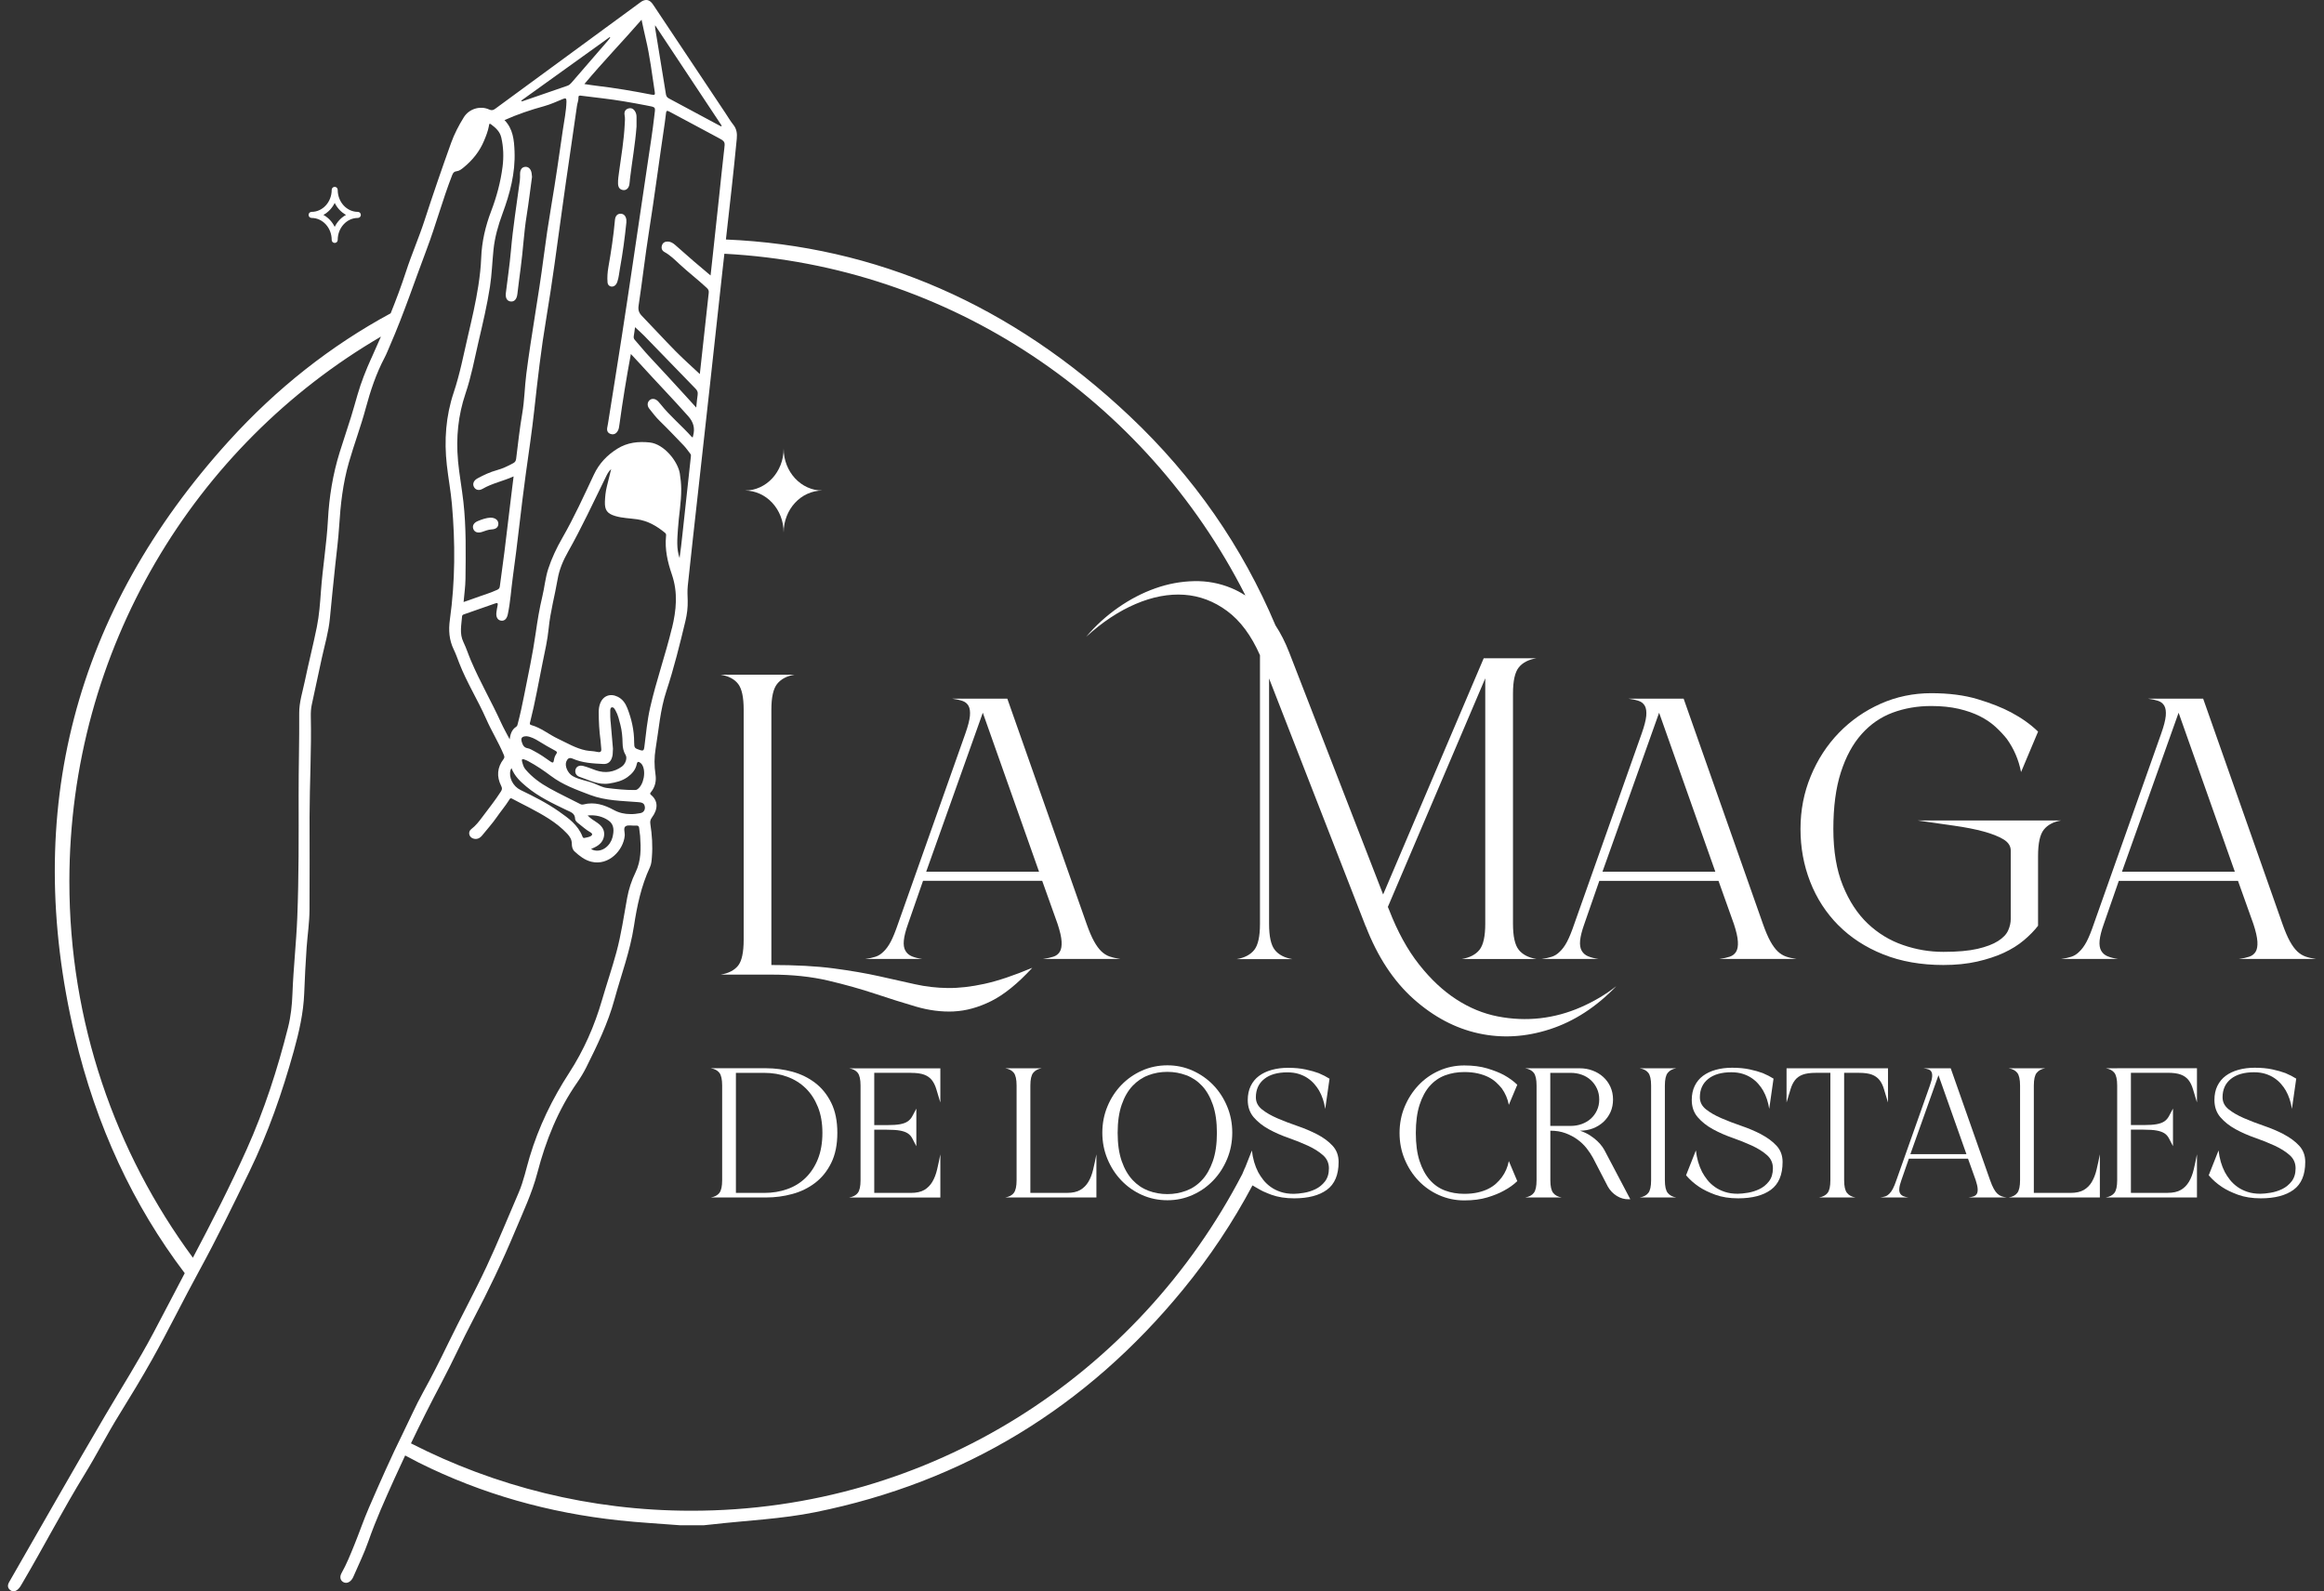 <?xml version="1.0" encoding="UTF-8"?> <svg xmlns="http://www.w3.org/2000/svg" width="146" height="100" viewBox="0 0 146 100" fill="none"><rect x="0" y="0" width="146" height="100" fill="#333333" stroke="none"/><path d="M59.914 63.559C60.685 63.525 61.473 63.307 62.278 62.906C63.082 62.503 63.941 61.807 64.852 60.818C63.691 61.304 62.691 61.64 61.854 61.824C61.016 62.008 60.245 62.097 59.542 62.089C58.837 62.08 58.148 62 57.477 61.85C56.806 61.7 56.055 61.531 55.225 61.346C54.396 61.162 53.443 60.998 52.365 60.855C51.287 60.712 49.985 60.642 48.46 60.642V44.589C48.46 43.818 48.58 43.281 48.821 42.979C49.06 42.677 49.422 42.484 49.904 42.4H45.277C45.775 42.484 46.139 42.677 46.372 42.979C46.605 43.281 46.719 43.818 46.719 44.589V59.057C46.719 59.845 46.603 60.386 46.372 60.679C46.139 60.973 45.775 61.162 45.277 61.246H48.462C49.772 61.246 50.961 61.372 52.031 61.623C53.1 61.875 54.087 62.152 54.991 62.454C55.895 62.756 56.749 63.023 57.553 63.259C58.358 63.494 59.145 63.595 59.916 63.561L59.914 63.559Z" fill="white"></path><path d="M69.714 60.111C69.524 60.045 69.35 59.935 69.191 59.784C69.033 59.632 68.881 59.424 68.731 59.154C68.582 58.886 68.424 58.518 68.259 58.047L63.283 43.907H59.825C60.073 43.941 60.286 43.987 60.459 44.045C60.633 44.103 60.761 44.209 60.846 44.359C60.928 44.509 60.957 44.719 60.933 44.989C60.908 45.256 60.813 45.627 60.647 46.096L56.418 58.047C56.253 58.533 56.099 58.912 55.958 59.18C55.816 59.447 55.662 59.657 55.497 59.809C55.347 59.959 55.182 60.065 54.999 60.123C54.817 60.183 54.601 60.229 54.353 60.261H57.936C57.688 60.227 57.472 60.173 57.29 60.098C57.108 60.023 56.971 59.905 56.88 59.744C56.789 59.586 56.755 59.371 56.781 59.103C56.806 58.835 56.892 58.49 57.042 58.071L57.987 55.353H65.474L66.444 58.071C66.592 58.525 66.677 58.888 66.692 59.166C66.709 59.442 66.671 59.657 66.58 59.807C66.489 59.958 66.353 60.063 66.171 60.121C65.988 60.181 65.772 60.227 65.525 60.26H70.376C70.128 60.225 69.907 60.176 69.716 60.109L69.714 60.111ZM58.186 54.778L61.743 44.789L65.275 54.778H58.186Z" fill="white"></path><path d="M85.797 58.199C86.543 60.128 87.546 61.654 88.806 62.778C90.066 63.902 91.431 64.622 92.898 64.941C94.366 65.26 95.858 65.171 97.375 64.677C98.893 64.182 100.281 63.281 101.541 61.972C100.878 62.493 100.136 62.933 99.314 63.293C98.493 63.653 97.643 63.885 96.764 63.986C95.885 64.086 94.993 64.049 94.091 63.873C93.187 63.697 92.32 63.341 91.492 62.803C90.662 62.266 89.882 61.538 89.154 60.614C88.423 59.691 87.794 58.543 87.263 57.168L87.189 56.992L93.308 42.626V58.049C93.308 58.837 93.188 59.383 92.947 59.685C92.706 59.987 92.338 60.179 91.841 60.263H96.518C96.02 60.179 95.651 59.987 95.411 59.685C95.17 59.383 95.05 58.839 95.05 58.049V43.581C95.05 42.793 95.17 42.247 95.411 41.945C95.651 41.643 96.02 41.45 96.518 41.367H93.21L86.892 56.211L80.997 41.013C80.747 40.367 80.457 39.795 80.128 39.297C78.053 34.375 75.016 29.97 70.966 26.147C63.538 19.135 55.04 15.453 45.604 15.05C45.842 12.94 46.085 10.831 46.286 8.717C46.318 8.381 46.277 8.096 46.062 7.829C45.879 7.602 45.733 7.344 45.569 7.1C44.059 4.834 42.55 2.57 41.04 0.306C40.861 0.037 40.678 -0.054 40.436 0.03C40.332 0.066 40.239 0.139 40.148 0.206C37.136 2.413 34.125 4.621 31.116 6.832C30.986 6.928 30.893 6.955 30.731 6.882C30.169 6.621 29.468 6.841 29.142 7.364C28.823 7.878 28.542 8.415 28.338 8.984C27.759 10.598 27.201 12.218 26.671 13.849C26.319 14.936 25.856 15.987 25.504 17.074C25.215 17.959 24.89 18.829 24.543 19.689C20.796 21.716 17.394 24.388 14.38 27.711C4.69 38.401 1.369 50.984 4.695 65.062C6.046 70.779 8.379 75.754 11.605 80.009C10.948 81.258 10.3 82.51 9.639 83.757C8.703 85.525 7.63 87.212 6.618 88.934C4.573 92.414 2.583 95.927 0.571 99.426C0.47 99.602 0.466 99.778 0.63 99.914C0.792 100.049 0.962 100.015 1.116 99.885C1.249 99.772 1.327 99.617 1.413 99.469C2.747 97.198 3.961 94.857 5.339 92.61C6.081 91.402 6.726 90.133 7.473 88.927C8.18 87.782 8.88 86.634 9.539 85.46C10.573 83.618 11.501 81.715 12.513 79.862C13.628 77.82 14.645 75.729 15.66 73.639C16.843 71.207 17.733 68.652 18.459 66.04C18.787 64.854 19.062 63.667 19.111 62.43C19.15 61.466 19.194 60.5 19.263 59.538C19.32 58.755 19.439 57.975 19.444 57.189C19.457 55.242 19.447 53.294 19.447 51.345C19.452 49.233 19.573 47.123 19.526 45.012C19.521 44.767 19.535 44.521 19.587 44.281C19.794 43.306 20.002 42.331 20.216 41.358C20.398 40.529 20.643 39.713 20.724 38.862C20.83 37.746 20.943 36.632 21.061 35.518C21.147 34.704 21.255 33.896 21.306 33.077C21.39 31.72 21.54 30.376 21.918 29.061C22.247 27.914 22.67 26.798 22.979 25.645C23.272 24.553 23.628 23.487 24.156 22.484C24.29 22.231 24.391 21.963 24.505 21.701C25.364 19.732 26.04 17.691 26.799 15.685C27.383 14.141 27.806 12.542 28.407 11.005C28.464 10.86 28.525 10.778 28.687 10.761C28.859 10.742 28.995 10.63 29.129 10.521C29.685 10.067 30.125 9.523 30.407 8.85C30.534 8.548 30.653 8.247 30.714 7.922C30.726 7.856 30.719 7.714 30.849 7.813C31.136 8.03 31.402 8.258 31.492 8.642C31.633 9.25 31.649 9.869 31.573 10.473C31.451 11.43 31.202 12.362 30.856 13.268C30.497 14.209 30.269 15.183 30.23 16.202C30.208 16.789 30.139 17.377 30.05 17.957C29.888 19.008 29.646 20.044 29.405 21.078C29.125 22.279 28.896 23.492 28.503 24.664C28.007 26.145 27.897 27.672 28.071 29.219C28.162 30.04 28.317 30.854 28.39 31.676C28.606 34.104 28.599 36.53 28.262 38.947C28.171 39.599 28.214 40.215 28.503 40.812C28.638 41.09 28.741 41.385 28.852 41.674C29.323 42.888 30.019 43.989 30.542 45.178C30.876 45.939 31.32 46.649 31.642 47.418C31.682 47.517 31.719 47.594 31.633 47.705C31.232 48.227 31.19 48.795 31.483 49.382C31.549 49.513 31.556 49.603 31.471 49.733C31.116 50.291 30.702 50.805 30.308 51.333C30.102 51.61 29.888 51.89 29.604 52.105C29.385 52.272 29.457 52.601 29.719 52.691C29.959 52.773 30.151 52.676 30.297 52.492C30.596 52.117 30.922 51.763 31.197 51.366C31.45 50.997 31.743 50.658 31.983 50.276C32.026 50.206 32.053 50.122 32.183 50.196C32.529 50.39 32.89 50.556 33.239 50.743C34.099 51.2 34.953 51.664 35.633 52.391C35.801 52.57 35.921 52.76 35.923 53.016C35.923 53.2 35.96 53.384 36.1 53.51C36.407 53.792 36.734 54.05 37.146 54.152C38.244 54.425 39.165 53.423 39.247 52.519C39.266 52.314 39.144 52.028 39.3 51.925C39.455 51.821 39.723 51.902 39.941 51.881C40.104 51.866 40.151 51.934 40.16 52.084C40.168 52.231 40.202 52.376 40.214 52.523C40.269 53.309 40.286 54.085 39.924 54.826C39.676 55.331 39.502 55.87 39.399 56.428C39.19 57.569 39.028 58.722 38.724 59.842C38.451 60.85 38.112 61.84 37.82 62.844C37.351 64.465 36.675 66.002 35.766 67.405C34.691 69.061 33.843 70.807 33.276 72.699C33.052 73.449 32.895 74.226 32.585 74.945C31.913 76.495 31.284 78.062 30.567 79.593C29.798 81.234 28.928 82.823 28.139 84.454C27.638 85.489 27.121 86.516 26.563 87.523C26.118 88.328 25.75 89.176 25.342 90.002C24.571 91.559 23.871 93.149 23.178 94.745C22.839 95.524 22.569 96.328 22.248 97.114C22.007 97.705 21.773 98.295 21.459 98.851C21.328 99.083 21.373 99.305 21.554 99.414C21.734 99.523 21.948 99.462 22.102 99.254C22.136 99.208 22.166 99.158 22.189 99.107C22.512 98.358 22.876 97.623 23.144 96.853C23.613 95.509 24.197 94.216 24.78 92.922C25.001 92.434 25.226 91.948 25.453 91.464C25.74 91.617 26.027 91.771 26.32 91.919C30.281 93.897 34.496 95.072 38.891 95.543C40.166 95.68 41.45 95.749 42.729 95.85H44.208C44.382 95.831 44.555 95.814 44.731 95.796C46.895 95.548 49.091 95.458 51.219 95.028C60.552 93.144 68.26 88.441 74.328 81.031C76.018 78.967 77.466 76.783 78.684 74.492C78.757 74.529 78.843 74.579 78.947 74.644C78.963 74.652 78.976 74.661 78.991 74.669C79.038 74.696 79.086 74.725 79.136 74.753C79.18 74.777 79.224 74.799 79.268 74.823C79.285 74.831 79.302 74.84 79.319 74.848C79.345 74.862 79.374 74.877 79.401 74.891C79.401 74.889 79.401 74.888 79.401 74.886C79.548 74.954 79.703 75.019 79.872 75.08C80.283 75.23 80.761 75.305 81.304 75.305C82.184 75.305 82.871 75.126 83.36 74.768C83.849 74.41 84.095 73.828 84.095 73.019C84.095 72.612 83.967 72.27 83.712 71.996C83.458 71.721 83.135 71.484 82.749 71.284C82.363 71.085 81.945 70.907 81.496 70.754C81.047 70.6 80.629 70.44 80.243 70.273C79.856 70.105 79.534 69.921 79.28 69.716C79.025 69.512 78.897 69.261 78.897 68.961C78.897 68.469 79.072 68.084 79.421 67.806C79.77 67.526 80.255 67.388 80.872 67.388C81.144 67.388 81.385 67.422 81.594 67.488C81.805 67.555 81.989 67.642 82.149 67.751C82.309 67.859 82.449 67.981 82.569 68.12C82.689 68.256 82.788 68.396 82.871 68.537C83.06 68.87 83.188 69.254 83.254 69.687L83.525 67.788C83.328 67.664 83.102 67.546 82.845 67.439C82.623 67.355 82.351 67.278 82.031 67.209C81.71 67.138 81.339 67.103 80.919 67.103C80.548 67.103 80.207 67.147 79.894 67.234C79.58 67.321 79.313 67.449 79.091 67.615C78.868 67.782 78.696 67.992 78.573 68.246C78.45 68.5 78.387 68.793 78.387 69.126C78.387 69.559 78.512 69.921 78.763 70.213C79.015 70.505 79.33 70.754 79.708 70.962C80.086 71.17 80.496 71.351 80.938 71.504C81.378 71.658 81.788 71.823 82.166 71.997C82.545 72.171 82.859 72.369 83.11 72.591C83.362 72.811 83.486 73.089 83.486 73.422C83.486 73.755 83.404 74.028 83.24 74.241C83.075 74.453 82.876 74.616 82.641 74.729C82.407 74.841 82.164 74.918 81.913 74.959C81.661 75 81.449 75.022 81.277 75.022C80.971 75.022 80.7 74.983 80.462 74.903C80.222 74.824 80.013 74.72 79.833 74.591C79.652 74.461 79.497 74.316 79.369 74.154C79.241 73.992 79.133 73.828 79.042 73.661C78.836 73.262 78.704 72.808 78.647 72.299L78.217 73.388C78.217 73.388 78.214 73.383 78.212 73.381C78.156 73.512 78.102 73.645 78.047 73.775C71.517 86.361 58.484 94.948 43.412 94.937C37.063 94.934 31.094 93.402 25.818 90.703C26.433 89.418 27.071 88.145 27.739 86.888C28.434 85.576 29.043 84.218 29.736 82.906C30.689 81.101 31.566 79.262 32.354 77.378C32.86 76.167 33.426 74.98 33.76 73.698C34.288 71.668 35.061 69.745 36.265 68.019C36.474 67.719 36.666 67.403 36.83 67.075C37.518 65.695 38.191 64.312 38.601 62.81C39.021 61.275 39.585 59.779 39.826 58.197C40.021 56.922 40.283 55.672 40.831 54.498C40.925 54.295 40.937 54.073 40.954 53.852C41.01 53.154 40.963 52.461 40.856 51.774C40.833 51.618 40.86 51.501 40.958 51.369C41.347 50.847 41.352 50.325 40.898 49.953C40.814 49.885 40.843 49.841 40.897 49.776C41.162 49.452 41.241 49.064 41.18 48.667C41.099 48.121 41.097 47.592 41.189 47.043C41.389 45.835 41.475 44.605 41.862 43.433C42.341 41.981 42.707 40.498 43.063 39.012C43.162 38.598 43.214 38.178 43.203 37.748C43.192 37.438 43.176 37.123 43.208 36.815C43.41 34.895 43.626 32.978 43.839 31.06C44.09 28.793 44.344 26.525 44.594 24.258C44.861 21.844 45.124 19.43 45.387 17.016C45.426 16.659 45.466 16.303 45.507 15.946C59.705 16.692 72 25.14 78.209 37.356C78.207 37.354 78.204 37.352 78.202 37.35C78.215 37.373 78.225 37.397 78.236 37.42C77.956 37.24 77.665 37.084 77.365 36.96C76.62 36.649 75.835 36.502 75.014 36.52C74.192 36.537 73.381 36.687 72.577 36.972C71.772 37.257 70.998 37.659 70.251 38.18C69.505 38.7 68.832 39.312 68.235 40.017C69.247 39.094 70.283 38.407 71.344 37.954C72.405 37.502 73.42 37.309 74.392 37.376C75.361 37.443 76.262 37.782 77.09 38.395C77.92 39.007 78.608 39.933 79.155 41.175V58.059C79.155 58.847 79.035 59.393 78.794 59.695C78.553 59.997 78.185 60.19 77.687 60.273H81.194C80.697 60.19 80.327 59.997 80.088 59.695C79.846 59.393 79.727 58.849 79.727 58.059V42.636L85.795 58.211L85.797 58.199ZM23.33 22.503C22.989 23.257 22.687 24.019 22.458 24.814C22.324 25.277 22.195 25.741 22.053 26.201C21.823 26.943 21.572 27.675 21.341 28.417C20.908 29.808 20.677 31.236 20.601 32.684C20.521 34.182 20.27 35.66 20.162 37.153C20.108 37.903 20.054 38.657 19.906 39.394C19.675 40.539 19.384 41.672 19.147 42.815C19.008 43.479 18.793 44.132 18.797 44.816C18.809 46.543 18.757 48.269 18.76 49.996C18.764 52.55 18.777 55.104 18.676 57.654C18.612 59.255 18.431 60.852 18.372 62.454C18.346 63.167 18.27 63.875 18.096 64.566C17.433 67.193 16.601 69.768 15.493 72.236C14.456 74.546 13.302 76.798 12.118 79.037C7.237 72.421 4.353 64.223 4.358 55.377C4.369 40.78 12.223 27.991 23.932 21.153C23.736 21.605 23.535 22.054 23.333 22.503H23.33ZM41.155 1.584C42.573 3.725 43.958 5.812 45.341 7.9C45.328 7.914 45.313 7.927 45.299 7.943C44.859 7.707 44.419 7.472 43.978 7.235C43.329 6.887 42.683 6.534 42.032 6.191C41.922 6.133 41.86 6.064 41.838 5.936C41.614 4.543 41.383 3.149 41.157 1.755C41.151 1.724 41.157 1.69 41.157 1.586L41.155 1.584ZM40.305 1.243C40.396 1.661 40.474 2.045 40.565 2.427C40.829 3.524 40.958 4.645 41.131 5.759C41.16 5.948 41.147 5.989 40.932 5.947C39.784 5.722 38.628 5.525 37.464 5.389C37.233 5.362 37.004 5.324 36.712 5.281C37.878 3.884 39.109 2.615 40.303 1.241L40.305 1.243ZM38.303 2.332C38.315 2.343 38.326 2.355 38.338 2.366C38.288 2.43 38.239 2.497 38.185 2.56C37.429 3.434 36.672 4.307 35.916 5.182C35.84 5.269 35.767 5.346 35.651 5.387C34.712 5.708 33.774 6.034 32.836 6.358C32.814 6.365 32.791 6.361 32.767 6.363C32.758 6.351 32.752 6.337 32.743 6.325C34.595 4.995 36.449 3.662 38.303 2.332ZM28.774 28.938C28.64 27.501 28.783 26.096 29.245 24.729C29.606 23.666 29.81 22.564 30.061 21.475C30.328 20.329 30.601 19.184 30.78 18.021C30.9 17.246 30.923 16.458 31.004 15.678C31.084 14.905 31.298 14.158 31.568 13.426C32.035 12.164 32.381 10.876 32.325 9.507C32.296 8.796 32.232 8.101 31.694 7.547C32.511 7.182 33.334 6.904 34.174 6.674C34.582 6.561 34.965 6.387 35.353 6.225C35.526 6.153 35.592 6.16 35.587 6.378C35.572 6.986 35.444 7.576 35.358 8.173C35.13 9.75 34.906 11.326 34.639 12.896C34.454 13.991 34.29 15.09 34.148 16.192C33.833 18.633 33.377 21.052 33.065 23.494C32.959 24.321 32.951 25.16 32.809 25.983C32.647 26.926 32.544 27.878 32.426 28.827C32.409 28.965 32.357 29.047 32.237 29.11C31.908 29.288 31.574 29.448 31.212 29.547C30.788 29.663 30.392 29.849 30.007 30.057C29.758 30.192 29.672 30.4 29.773 30.598C29.869 30.787 30.087 30.854 30.321 30.717C30.923 30.366 31.606 30.238 32.266 29.938C32.23 30.217 32.198 30.472 32.168 30.726C32.01 32.041 31.854 33.356 31.691 34.67C31.6 35.4 31.492 36.129 31.399 36.859C31.384 36.977 31.321 37.025 31.227 37.069C30.763 37.284 30.27 37.419 29.793 37.598C29.577 37.68 29.356 37.75 29.124 37.832C29.166 37.333 29.238 36.854 29.243 36.375C29.259 34.755 29.294 33.133 29.11 31.519C29.012 30.657 28.852 29.805 28.771 28.941L28.774 28.938ZM36.734 52.656C36.656 52.674 36.619 52.642 36.591 52.567C36.316 51.847 35.722 51.422 35.135 51.008C34.371 50.468 33.538 50.05 32.699 49.643C32.219 49.409 31.944 48.844 32.074 48.389C32.082 48.36 32.099 48.334 32.131 48.268C32.333 48.785 32.691 49.115 33.067 49.429C33.828 50.068 34.717 50.486 35.599 50.91C35.847 51.03 36.117 51.095 36.13 51.455C36.135 51.583 36.253 51.68 36.358 51.76C36.596 51.943 36.815 52.149 37.08 52.296C37.247 52.389 37.237 52.492 37.061 52.569C36.96 52.613 36.844 52.627 36.734 52.654V52.656ZM33.081 46.266C33.345 46.295 33.615 46.43 33.868 46.59C34.197 46.799 34.536 46.986 34.877 47.171C34.983 47.229 35.025 47.271 34.944 47.386C34.864 47.498 34.818 47.633 34.798 47.771C34.776 47.935 34.724 47.957 34.587 47.86C34.256 47.624 33.926 47.392 33.565 47.205C33.428 47.135 33.291 47.044 33.146 47.02C32.91 46.98 32.838 46.812 32.78 46.625C32.705 46.376 32.785 46.27 33.081 46.266ZM38.476 52.627C38.346 53.133 37.825 53.608 37.247 53.411C37.218 53.401 37.191 53.382 37.134 53.35C37.22 53.312 37.281 53.287 37.34 53.258C37.677 53.101 37.925 52.853 37.955 52.47C37.986 52.082 37.734 51.835 37.436 51.646C37.265 51.538 37.1 51.429 36.916 51.245C37.434 51.197 37.869 51.311 38.239 51.569C38.605 51.823 38.572 52.25 38.476 52.625V52.627ZM40.232 51.098C40.026 51.134 39.817 51.166 39.606 51.158C39.234 51.159 38.893 51.081 38.552 50.897C37.969 50.579 37.346 50.378 36.666 50.55C36.594 50.569 36.528 50.567 36.457 50.53C35.81 50.197 35.15 49.887 34.513 49.533C33.953 49.223 33.433 48.848 33.01 48.349C32.882 48.199 32.843 48.019 32.794 47.838C32.757 47.701 32.834 47.694 32.92 47.72C33.02 47.751 33.116 47.797 33.207 47.846C33.701 48.111 34.165 48.428 34.612 48.762C35.358 49.324 36.204 49.624 37.063 49.952C38.055 50.329 39.068 50.322 40.086 50.407C40.286 50.424 40.48 50.443 40.512 50.706C40.536 50.9 40.425 51.064 40.234 51.096L40.232 51.098ZM38.355 45.342C38.338 45.139 38.336 44.934 38.338 44.729C38.338 44.629 38.326 44.478 38.432 44.453C38.552 44.425 38.618 44.56 38.674 44.659C38.829 44.932 38.893 45.238 38.972 45.538C39.072 45.92 39.105 46.309 39.112 46.703C39.116 46.968 39.165 47.22 39.305 47.452C39.418 47.638 39.301 48.007 39.058 48.179C38.564 48.529 38.018 48.605 37.446 48.411C37.179 48.319 36.92 48.205 36.645 48.135C36.412 48.075 36.226 48.153 36.162 48.338C36.096 48.525 36.179 48.742 36.397 48.814C37.004 49.015 37.582 49.344 38.266 49.237C38.679 49.172 39.075 49.083 39.421 48.834C39.706 48.629 39.929 48.375 40.003 48.019C40.038 47.844 40.116 47.848 40.231 47.94C40.263 47.966 40.293 47.993 40.317 48.025C40.615 48.431 40.445 49.353 40.025 49.612C39.972 49.644 39.92 49.646 39.863 49.646C39.279 49.65 38.701 49.588 38.126 49.517C37.852 49.482 37.591 49.341 37.329 49.235C36.888 49.056 36.402 49.011 35.98 48.771C35.66 48.588 35.459 48.119 35.582 47.843C35.663 47.659 35.771 47.584 35.982 47.677C36.594 47.947 37.252 47.978 37.905 48.01C38.203 48.025 38.382 47.858 38.459 47.563C38.475 47.508 38.486 47.45 38.49 47.394C38.5 47.256 38.505 47.116 38.508 47.048C38.455 46.432 38.404 45.888 38.36 45.342H38.355ZM42.209 39.481C41.803 41.158 41.226 42.784 40.844 44.465C40.659 45.279 40.583 46.111 40.48 46.939C40.455 47.142 40.419 47.206 40.207 47.135C39.87 47.02 39.839 47.012 39.839 46.638C39.839 45.891 39.677 45.178 39.406 44.489C39.286 44.187 39.105 43.931 38.802 43.782C38.323 43.549 37.867 43.733 37.692 44.238C37.635 44.402 37.613 44.571 37.613 44.745C37.613 45.343 37.647 45.939 37.727 46.531C37.749 46.693 37.748 46.857 37.77 47.019C37.8 47.249 37.717 47.297 37.5 47.247C37.272 47.194 37.033 47.201 36.803 47.155C36.171 47.026 35.617 46.69 35.042 46.418C34.481 46.154 33.993 45.736 33.383 45.567C33.244 45.529 33.288 45.439 33.31 45.354C33.62 44.134 33.833 42.894 34.084 41.662C34.231 40.942 34.398 40.22 34.469 39.492C34.572 38.437 34.857 37.424 35.034 36.386C35.138 35.776 35.385 35.209 35.685 34.677C36.54 33.164 37.269 31.586 38.035 30.026C38.126 29.842 38.205 29.646 38.395 29.477C38.298 29.871 38.21 30.226 38.122 30.581C38.046 30.891 38.013 31.209 38.002 31.528C37.984 32.06 38.149 32.28 38.66 32.43C39.107 32.562 39.571 32.568 40.026 32.633C40.71 32.732 41.271 33.061 41.791 33.495C41.86 33.553 41.848 33.63 41.841 33.698C41.759 34.532 41.943 35.327 42.209 36.103C42.597 37.233 42.491 38.338 42.214 39.48L42.209 39.481ZM43.543 27.385C43.535 27.416 43.53 27.447 43.521 27.486C43.493 27.472 43.467 27.467 43.452 27.452C42.825 26.747 42.089 26.145 41.502 25.403C41.452 25.34 41.4 25.277 41.342 25.218C41.165 25.041 40.951 25.017 40.802 25.155C40.659 25.288 40.645 25.502 40.794 25.688C41.007 25.956 41.214 26.232 41.459 26.467C41.973 26.966 42.464 27.488 42.96 28.003C43.111 28.16 43.233 28.348 43.37 28.518C43.423 28.585 43.407 28.656 43.398 28.73C43.224 30.34 43.051 31.949 42.875 33.559C42.821 34.063 42.764 34.566 42.693 35.068C42.486 34.474 42.551 33.863 42.589 33.258C42.641 32.41 42.804 31.57 42.796 30.715C42.793 30.395 42.759 30.079 42.71 29.764C42.59 28.999 41.723 27.904 40.819 27.805C40.104 27.728 39.413 27.805 38.787 28.196C38.141 28.6 37.64 29.12 37.306 29.834C36.678 31.169 36.066 32.515 35.331 33.797C34.973 34.421 34.663 35.068 34.44 35.754C34.258 36.315 34.209 36.907 34.072 37.478C33.89 38.234 33.765 39 33.656 39.768C33.467 41.104 33.18 42.419 32.919 43.741C32.804 44.32 32.682 44.893 32.532 45.461C32.512 45.54 32.504 45.621 32.426 45.673C32.168 45.842 32.063 46.101 32.02 46.463C31.822 46.08 31.635 45.756 31.483 45.422C30.884 44.106 30.157 42.856 29.591 41.525C29.424 41.135 29.296 40.727 29.112 40.346C28.854 39.812 28.989 39.272 29.029 38.731C29.036 38.649 29.093 38.625 29.157 38.603C29.807 38.376 30.456 38.152 31.104 37.922C31.256 37.867 31.294 37.903 31.259 38.057C31.229 38.191 31.208 38.33 31.188 38.468C31.146 38.768 31.256 38.969 31.477 39.002C31.691 39.034 31.843 38.891 31.903 38.599C32.067 37.821 32.111 37.028 32.22 36.243C32.522 34.097 32.733 31.939 33.03 29.793C33.217 28.441 33.421 27.09 33.568 25.735C33.776 23.831 33.995 21.929 34.312 20.044C34.697 17.744 35 15.434 35.317 13.126C35.612 10.964 35.946 8.808 36.248 6.648C36.273 6.472 36.349 6.307 36.341 6.122C36.334 5.974 36.459 6.008 36.535 6.017C36.977 6.066 37.417 6.128 37.859 6.179C38.775 6.286 39.684 6.448 40.588 6.621C41.248 6.747 41.172 6.704 41.106 7.284C40.998 8.25 40.841 9.21 40.7 10.173C40.386 12.307 40.069 14.443 39.752 16.577C39.522 18.12 39.293 19.664 39.053 21.204C38.773 23.011 38.481 24.816 38.195 26.621C38.181 26.71 38.161 26.797 38.146 26.885C38.115 27.073 38.181 27.213 38.363 27.271C38.549 27.331 38.697 27.261 38.8 27.097C38.881 26.969 38.896 26.82 38.915 26.675C39.116 25.21 39.353 23.751 39.633 22.245C39.848 22.475 40.037 22.675 40.221 22.878C41.214 23.975 42.246 25.038 43.23 26.147C43.572 26.532 43.668 26.909 43.545 27.38L43.543 27.385ZM43.83 24.804C43.788 25.051 43.773 25.304 43.739 25.611C43.472 25.317 43.243 25.062 43.01 24.809C42.278 24.012 41.551 23.212 40.811 22.426C40.487 22.081 40.194 21.713 39.88 21.359C39.814 21.284 39.799 21.209 39.816 21.112C39.849 20.928 39.87 20.74 39.895 20.561C40.086 20.738 40.281 20.907 40.462 21.091C41.539 22.199 42.611 23.311 43.688 24.417C43.8 24.531 43.855 24.637 43.828 24.802L43.83 24.804ZM45.495 9.396C45.382 10.362 45.286 11.329 45.183 12.295C45.044 13.58 44.908 14.863 44.768 16.147C44.727 16.521 44.685 16.895 44.64 17.311C44.269 16.999 43.923 16.71 43.58 16.415C43.187 16.076 42.799 15.728 42.408 15.386C42.277 15.272 42.13 15.183 41.951 15.18C41.784 15.177 41.646 15.243 41.588 15.412C41.529 15.588 41.578 15.746 41.74 15.835C42.101 16.033 42.391 16.321 42.686 16.596C43.24 17.111 43.842 17.57 44.395 18.085C44.489 18.172 44.542 18.251 44.525 18.398C44.333 20.1 44.151 21.803 43.965 23.507C43.452 23.026 42.924 22.559 42.43 22.057C41.717 21.334 41.032 20.58 40.323 19.849C40.139 19.658 40.077 19.483 40.119 19.203C40.35 17.669 40.524 16.125 40.765 14.593C41.126 12.3 41.423 9.999 41.766 7.702C41.796 7.501 41.816 7.296 41.843 7.095C41.86 6.969 41.902 6.933 42.032 7.004C43.073 7.566 44.12 8.113 45.159 8.678C45.566 8.9 45.55 8.931 45.496 9.396H45.495Z" fill="white"></path><path d="M99.777 60.099C99.594 60.024 99.458 59.907 99.367 59.746C99.276 59.587 99.242 59.373 99.267 59.105C99.293 58.837 99.379 58.492 99.529 58.072L100.473 55.355H107.961L108.93 58.072C109.079 58.526 109.163 58.89 109.178 59.168C109.195 59.444 109.158 59.659 109.067 59.809C108.976 59.959 108.839 60.065 108.657 60.123C108.475 60.183 108.259 60.229 108.011 60.261H112.862C112.614 60.227 112.393 60.178 112.203 60.111C112.012 60.045 111.838 59.935 111.68 59.784C111.521 59.632 111.369 59.424 111.219 59.154C111.071 58.886 110.912 58.518 110.747 58.047L105.771 43.907H102.313C102.561 43.941 102.774 43.987 102.948 44.045C103.121 44.103 103.25 44.209 103.334 44.359C103.417 44.509 103.445 44.719 103.422 44.989C103.396 45.256 103.302 45.627 103.135 46.096L98.906 58.047C98.741 58.533 98.588 58.912 98.446 59.18C98.304 59.447 98.151 59.657 97.985 59.809C97.835 59.959 97.67 60.065 97.488 60.123C97.306 60.183 97.09 60.229 96.842 60.261H100.424C100.176 60.227 99.96 60.173 99.778 60.098L99.777 60.099ZM104.23 44.789L107.761 54.778H100.672L104.23 44.789Z" fill="white"></path><path d="M115.485 58.137C116.256 58.917 117.197 59.529 118.309 59.975C119.42 60.418 120.68 60.642 122.09 60.642C122.869 60.642 123.574 60.57 124.205 60.428C124.836 60.285 125.394 60.101 125.884 59.876C126.373 59.649 126.796 59.384 127.152 59.082C127.508 58.781 127.803 58.478 128.036 58.176V53.799C128.036 52.993 128.156 52.441 128.397 52.139C128.636 51.837 128.997 51.644 129.48 51.56H120.474C121.287 51.678 122.05 51.787 122.763 51.888C123.477 51.989 124.094 52.11 124.617 52.253C125.14 52.396 125.553 52.56 125.86 52.744C126.167 52.929 126.32 53.164 126.32 53.449V57.752C126.32 57.987 126.266 58.226 126.158 58.468C126.051 58.712 125.84 58.934 125.524 59.135C125.209 59.337 124.779 59.5 124.231 59.627C123.682 59.753 122.971 59.816 122.092 59.816C121.213 59.816 120.383 59.674 119.555 59.388C118.725 59.103 117.988 58.654 117.34 58.042C116.694 57.429 116.171 56.633 115.773 55.651C115.375 54.67 115.176 53.483 115.176 52.091C115.176 50.699 115.333 49.511 115.649 48.53C115.964 47.549 116.399 46.748 116.954 46.128C117.509 45.507 118.16 45.059 118.907 44.782C119.653 44.506 120.457 44.367 121.321 44.367C121.967 44.367 122.544 44.427 123.05 44.543C123.556 44.661 123.999 44.816 124.381 45.009C124.762 45.202 125.089 45.424 125.364 45.676C125.637 45.929 125.873 46.179 126.072 46.43C126.519 47.051 126.818 47.747 126.968 48.518L128.037 45.976C127.574 45.524 127.009 45.122 126.346 44.769C125.782 44.467 125.081 44.19 124.244 43.938C123.406 43.685 122.433 43.561 121.321 43.561C120.209 43.561 119.132 43.782 118.136 44.228C117.141 44.673 116.271 45.28 115.524 46.051C114.778 46.823 114.188 47.728 113.758 48.769C113.326 49.81 113.112 50.917 113.112 52.091C113.112 53.265 113.314 54.372 113.721 55.413C114.127 56.453 114.716 57.363 115.487 58.142L115.485 58.137Z" fill="white"></path><path d="M132.413 60.099C132.231 60.024 132.094 59.907 132.003 59.746C131.912 59.587 131.878 59.373 131.903 59.105C131.929 58.837 132.015 58.492 132.165 58.072L133.109 55.355H140.597L141.567 58.072C141.715 58.526 141.799 58.89 141.816 59.168C141.833 59.444 141.796 59.659 141.705 59.809C141.614 59.959 141.477 60.065 141.295 60.123C141.113 60.183 140.897 60.229 140.649 60.261H145.5C145.252 60.227 145.031 60.178 144.84 60.111C144.65 60.045 144.476 59.935 144.318 59.784C144.159 59.632 144.007 59.424 143.857 59.154C143.709 58.886 143.55 58.518 143.385 58.047L138.409 43.907H134.951C135.199 43.941 135.412 43.987 135.586 44.045C135.759 44.103 135.887 44.209 135.972 44.359C136.054 44.509 136.083 44.719 136.059 44.989C136.034 45.256 135.94 45.627 135.773 46.096L131.544 58.047C131.379 58.533 131.225 58.912 131.084 59.18C130.942 59.447 130.788 59.657 130.623 59.809C130.475 59.959 130.308 60.065 130.126 60.123C129.943 60.183 129.728 60.229 129.48 60.261H133.062C132.814 60.227 132.598 60.173 132.416 60.098L132.413 60.099ZM136.866 44.789L140.398 54.778H133.308L136.866 44.789Z" fill="white"></path><path d="M45.195 74.964C45.08 75.114 44.898 75.21 44.651 75.251H48.135C48.694 75.251 49.241 75.178 49.777 75.032C50.312 74.888 50.789 74.654 51.209 74.333C51.629 74.012 51.967 73.594 52.221 73.077C52.476 72.56 52.604 71.933 52.604 71.191C52.604 70.448 52.476 69.82 52.221 69.303C51.967 68.787 51.629 68.369 51.209 68.048C50.789 67.727 50.312 67.495 49.777 67.348C49.243 67.203 48.694 67.13 48.135 67.13H44.651C44.898 67.171 45.08 67.268 45.195 67.417C45.309 67.567 45.368 67.833 45.368 68.215V74.161C45.368 74.545 45.311 74.811 45.195 74.961V74.964ZM46.232 67.42H48.01C48.528 67.42 49.01 67.502 49.455 67.664C49.901 67.826 50.285 68.067 50.611 68.382C50.936 68.698 51.193 69.092 51.383 69.563C51.572 70.034 51.666 70.576 51.666 71.192C51.666 71.808 51.572 72.364 51.383 72.835C51.194 73.306 50.936 73.698 50.611 74.016C50.285 74.333 49.901 74.57 49.455 74.727C49.01 74.886 48.529 74.964 48.01 74.964H46.232V67.42Z" fill="white"></path><path d="M57.222 67.42C57.577 67.42 57.855 67.458 58.056 67.533C58.258 67.608 58.418 67.72 58.538 67.87C58.658 68.021 58.752 68.212 58.822 68.445C58.891 68.679 58.977 68.957 59.075 69.283V67.135H53.345C53.591 67.176 53.773 67.273 53.888 67.422C54.003 67.572 54.062 67.838 54.062 68.22V74.166C54.062 74.55 54.004 74.816 53.888 74.966C53.772 75.116 53.591 75.212 53.345 75.253H59.075V72.542C59.009 72.883 58.941 73.202 58.87 73.497C58.8 73.792 58.702 74.048 58.574 74.265C58.445 74.481 58.277 74.652 58.068 74.777C57.857 74.901 57.575 74.964 57.221 74.964H54.923V70.993H55.715C56.069 70.993 56.347 71.011 56.548 71.049C56.75 71.086 56.91 71.144 57.03 71.223C57.15 71.301 57.244 71.409 57.314 71.542C57.383 71.675 57.469 71.837 57.567 72.03V69.669C57.467 69.851 57.383 70.01 57.314 70.143C57.243 70.276 57.148 70.385 57.03 70.467C56.91 70.551 56.75 70.61 56.548 70.648C56.345 70.686 56.069 70.704 55.715 70.704H54.923V67.418H57.221L57.222 67.42Z" fill="white"></path><path d="M63.693 74.964C63.578 75.114 63.396 75.21 63.15 75.251H68.879V72.54C68.814 72.881 68.746 73.2 68.675 73.495C68.605 73.79 68.507 74.046 68.378 74.263C68.25 74.48 68.082 74.65 67.872 74.775C67.663 74.9 67.38 74.963 67.027 74.963H64.73V68.217C64.73 67.835 64.789 67.567 64.909 67.418C65.029 67.268 65.207 67.173 65.445 67.132H63.148C63.394 67.173 63.576 67.27 63.691 67.418C63.806 67.569 63.865 67.835 63.865 68.217V74.162C63.865 74.546 63.807 74.812 63.691 74.963L63.693 74.964Z" fill="white"></path><path d="M70.448 74.183C70.819 74.57 71.251 74.874 71.745 75.094C72.239 75.314 72.771 75.425 73.339 75.425C73.907 75.425 74.425 75.314 74.919 75.094C75.414 74.874 75.846 74.57 76.217 74.183C76.588 73.796 76.879 73.344 77.094 72.828C77.308 72.311 77.414 71.762 77.414 71.18C77.414 70.598 77.308 70.047 77.094 69.532C76.879 69.015 76.588 68.567 76.217 68.183C75.846 67.8 75.414 67.499 74.919 67.277C74.425 67.057 73.899 66.946 73.339 66.946C72.779 66.946 72.239 67.057 71.745 67.277C71.251 67.497 70.819 67.799 70.448 68.183C70.077 68.567 69.785 69.015 69.571 69.532C69.357 70.049 69.251 70.598 69.251 71.18C69.251 71.762 69.357 72.313 69.571 72.828C69.785 73.345 70.077 73.796 70.448 74.183ZM70.467 69.425C70.635 68.937 70.863 68.543 71.151 68.237C71.44 67.934 71.77 67.71 72.145 67.569C72.519 67.427 72.917 67.357 73.337 67.357C73.757 67.357 74.144 67.429 74.523 67.569C74.901 67.71 75.233 67.934 75.517 68.237C75.8 68.541 76.028 68.937 76.196 69.425C76.365 69.913 76.449 70.501 76.449 71.192C76.449 71.883 76.365 72.472 76.196 72.96C76.028 73.448 75.802 73.845 75.517 74.152C75.233 74.461 74.901 74.684 74.523 74.826C74.144 74.968 73.749 75.039 73.337 75.039C72.926 75.039 72.521 74.969 72.145 74.826C71.77 74.684 71.438 74.459 71.151 74.152C70.863 73.843 70.635 73.446 70.467 72.96C70.298 72.472 70.214 71.883 70.214 71.192C70.214 70.501 70.298 69.913 70.467 69.425Z" fill="white"></path><path d="M89.823 68.244C90.095 67.935 90.415 67.713 90.786 67.575C91.157 67.439 91.556 67.369 91.984 67.369C92.305 67.369 92.591 67.398 92.843 67.456C93.094 67.514 93.313 67.591 93.504 67.686C93.693 67.782 93.856 67.893 93.991 68.017C94.126 68.142 94.244 68.268 94.344 68.392C94.566 68.701 94.715 69.046 94.789 69.43L95.32 68.167C95.089 67.942 94.809 67.739 94.48 67.555C94.2 67.405 93.853 67.268 93.436 67.142C93.021 67.017 92.537 66.954 91.986 66.954C91.434 66.954 90.899 67.065 90.405 67.285C89.911 67.505 89.481 67.809 89.115 68.196C88.749 68.584 88.459 69.034 88.245 69.546C88.03 70.058 87.924 70.61 87.924 71.201C87.924 71.791 88.03 72.334 88.245 72.849C88.459 73.366 88.749 73.814 89.115 74.198C89.481 74.582 89.911 74.884 90.405 75.104C90.899 75.324 91.426 75.435 91.986 75.435C92.546 75.435 93.021 75.372 93.436 75.248C93.851 75.123 94.2 74.981 94.48 74.823C94.809 74.649 95.089 74.447 95.32 74.224L94.789 72.963C94.715 73.347 94.566 73.688 94.344 73.987C94.246 74.12 94.128 74.249 93.991 74.374C93.855 74.499 93.693 74.609 93.504 74.705C93.315 74.8 93.094 74.877 92.843 74.935C92.591 74.993 92.306 75.022 91.984 75.022C91.556 75.022 91.156 74.954 90.786 74.816C90.415 74.679 90.095 74.456 89.823 74.147C89.552 73.838 89.338 73.444 89.181 72.96C89.024 72.477 88.946 71.89 88.946 71.199C88.946 70.508 89.024 69.919 89.181 69.431C89.338 68.944 89.552 68.546 89.823 68.239V68.244Z" fill="white"></path><path d="M100.647 72.047C100.569 71.934 100.468 71.82 100.345 71.704C100.222 71.588 100.072 71.47 99.895 71.354C99.718 71.238 99.505 71.138 99.259 71.054C99.547 71.054 99.817 71.006 100.068 70.911C100.32 70.815 100.539 70.68 100.73 70.505C100.918 70.329 101.067 70.124 101.175 69.887C101.281 69.65 101.335 69.385 101.335 69.094C101.335 68.802 101.279 68.536 101.168 68.293C101.057 68.053 100.907 67.847 100.718 67.676C100.529 67.505 100.308 67.372 100.057 67.277C99.805 67.181 99.535 67.133 99.247 67.133H95.814C96.061 67.174 96.243 67.272 96.358 67.42C96.472 67.57 96.531 67.836 96.531 68.219V74.164C96.531 74.548 96.474 74.814 96.358 74.964C96.243 75.114 96.061 75.21 95.814 75.251H98.112C97.872 75.21 97.694 75.114 97.575 74.964C97.456 74.814 97.397 74.548 97.397 74.164V71.054C97.751 71.054 98.068 71.107 98.348 71.211C98.628 71.315 98.879 71.448 99.102 71.61C99.325 71.772 99.515 71.957 99.675 72.159C99.836 72.364 99.969 72.566 100.077 72.765L101.015 74.577C101.155 74.819 101.342 75.012 101.576 75.157C101.811 75.302 102.064 75.372 102.335 75.364H102.421L100.829 72.34C100.787 72.257 100.728 72.159 100.65 72.047H100.647ZM98.677 70.755H97.393V67.42H98.677C98.923 67.42 99.156 67.459 99.375 67.538C99.593 67.616 99.783 67.732 99.944 67.881C100.104 68.029 100.232 68.208 100.326 68.411C100.421 68.616 100.468 68.843 100.468 69.092C100.468 69.341 100.421 69.57 100.326 69.773C100.232 69.977 100.104 70.151 99.944 70.296C99.783 70.442 99.593 70.554 99.375 70.634C99.158 70.713 98.925 70.754 98.677 70.754V70.755Z" fill="white"></path><path d="M104.771 67.42C104.891 67.27 105.069 67.174 105.307 67.133H103.01C103.256 67.174 103.438 67.272 103.553 67.42C103.668 67.57 103.727 67.836 103.727 68.219V74.164C103.727 74.548 103.67 74.814 103.553 74.964C103.437 75.114 103.256 75.21 103.01 75.251H105.307C105.068 75.21 104.889 75.114 104.771 74.964C104.651 74.814 104.592 74.548 104.592 74.164V68.219C104.592 67.836 104.651 67.569 104.771 67.42Z" fill="white"></path><path d="M110.642 71.279C110.256 71.08 109.838 70.902 109.389 70.749C108.941 70.595 108.522 70.435 108.136 70.267C107.75 70.1 107.428 69.916 107.173 69.711C106.918 69.507 106.79 69.256 106.79 68.956C106.79 68.464 106.965 68.079 107.315 67.8C107.664 67.521 108.148 67.382 108.765 67.382C109.037 67.382 109.278 67.417 109.487 67.483C109.696 67.55 109.882 67.637 110.042 67.746C110.202 67.853 110.342 67.976 110.462 68.114C110.582 68.251 110.683 68.391 110.764 68.532C110.953 68.865 111.081 69.249 111.147 69.682L111.418 67.783C111.221 67.659 110.995 67.541 110.739 67.434C110.516 67.35 110.244 67.273 109.924 67.203C109.603 67.133 109.232 67.098 108.812 67.098C108.441 67.098 108.101 67.142 107.787 67.229C107.473 67.316 107.207 67.444 106.984 67.609C106.761 67.777 106.589 67.986 106.466 68.241C106.343 68.495 106.281 68.788 106.281 69.121C106.281 69.554 106.405 69.916 106.657 70.208C106.908 70.499 107.223 70.749 107.601 70.957C107.979 71.165 108.389 71.346 108.829 71.499C109.269 71.653 109.679 71.818 110.059 71.992C110.437 72.166 110.752 72.364 111.003 72.586C111.255 72.806 111.379 73.084 111.379 73.417C111.379 73.75 111.297 74.022 111.133 74.236C110.968 74.447 110.769 74.611 110.534 74.724C110.3 74.836 110.057 74.913 109.806 74.954C109.554 74.995 109.342 75.017 109.17 75.017C108.865 75.017 108.593 74.978 108.355 74.898C108.116 74.819 107.907 74.715 107.726 74.585C107.546 74.456 107.39 74.311 107.262 74.149C107.134 73.987 107.026 73.823 106.935 73.656C106.729 73.257 106.598 72.803 106.54 72.294L105.923 73.855C106.146 74.121 106.417 74.364 106.738 74.58C107.009 74.763 107.352 74.93 107.763 75.08C108.175 75.23 108.652 75.305 109.195 75.305C110.076 75.305 110.762 75.126 111.251 74.768C111.74 74.41 111.987 73.828 111.987 73.019C111.987 72.612 111.859 72.27 111.604 71.996C111.349 71.721 111.027 71.484 110.641 71.284L110.642 71.279Z" fill="white"></path><path d="M118.609 69.281V67.133H112.236V69.281C112.336 68.957 112.42 68.677 112.489 68.444C112.559 68.21 112.655 68.019 112.773 67.869C112.892 67.719 113.053 67.606 113.255 67.531C113.458 67.456 113.734 67.418 114.088 67.418H114.989V74.164C114.989 74.548 114.932 74.814 114.815 74.964C114.699 75.114 114.518 75.21 114.272 75.251H116.57C116.33 75.21 116.151 75.114 116.033 74.964C115.913 74.814 115.854 74.548 115.854 74.164V67.418H116.769C117.123 67.418 117.398 67.456 117.597 67.531C117.794 67.606 117.953 67.719 118.072 67.869C118.192 68.019 118.287 68.21 118.356 68.444C118.425 68.677 118.511 68.956 118.609 69.281Z" fill="white"></path><path d="M125.48 75.014C125.403 74.939 125.325 74.835 125.253 74.702C125.178 74.569 125.101 74.386 125.018 74.152L122.549 67.132H120.832C120.955 67.149 121.06 67.171 121.147 67.2C121.233 67.229 121.297 67.282 121.338 67.357C121.378 67.432 121.394 67.536 121.382 67.669C121.37 67.802 121.323 67.985 121.24 68.219L119.14 74.152C119.057 74.394 118.982 74.58 118.911 74.713C118.84 74.847 118.764 74.951 118.683 75.026C118.609 75.101 118.526 75.154 118.437 75.183C118.346 75.212 118.239 75.236 118.116 75.251H119.894C119.771 75.234 119.663 75.207 119.574 75.169C119.484 75.132 119.415 75.073 119.369 74.995C119.324 74.916 119.307 74.809 119.321 74.676C119.332 74.543 119.376 74.372 119.45 74.164L119.919 72.815H123.637L124.119 74.164C124.193 74.389 124.234 74.57 124.242 74.707C124.251 74.845 124.232 74.951 124.187 75.026C124.141 75.101 124.074 75.154 123.983 75.183C123.892 75.212 123.785 75.236 123.662 75.251H126.071C125.948 75.234 125.838 75.21 125.744 75.176C125.649 75.143 125.563 75.089 125.484 75.014H125.48ZM120.015 72.528L121.781 67.569L123.536 72.528H120.015Z" fill="white"></path><path d="M131.421 74.265C131.293 74.481 131.124 74.652 130.915 74.777C130.704 74.901 130.422 74.964 130.068 74.964H127.771V68.219C127.771 67.836 127.83 67.569 127.95 67.42C128.07 67.27 128.248 67.174 128.486 67.133H126.189C126.435 67.174 126.617 67.272 126.732 67.42C126.847 67.57 126.906 67.836 126.906 68.219V74.164C126.906 74.548 126.848 74.814 126.732 74.964C126.617 75.114 126.435 75.21 126.189 75.251H131.919V72.54C131.853 72.881 131.785 73.2 131.714 73.495C131.644 73.79 131.546 74.046 131.418 74.263L131.421 74.265Z" fill="white"></path><path d="M133.007 67.132H132.29C132.536 67.173 132.718 67.27 132.833 67.418C132.947 67.569 133.007 67.835 133.007 68.217V74.162C133.007 74.546 132.949 74.812 132.833 74.963C132.718 75.113 132.536 75.208 132.29 75.249H138.019V72.538C137.954 72.879 137.886 73.198 137.815 73.494C137.744 73.789 137.647 74.045 137.518 74.261C137.39 74.478 137.222 74.649 137.012 74.773C136.803 74.898 136.52 74.961 136.167 74.961H133.87V70.989H134.661C135.015 70.989 135.294 71.008 135.494 71.045C135.697 71.083 135.857 71.141 135.977 71.219C136.097 71.298 136.191 71.405 136.26 71.538C136.329 71.672 136.415 71.834 136.513 72.026V69.665C136.414 69.848 136.329 70.006 136.26 70.139C136.189 70.273 136.095 70.382 135.977 70.464C135.857 70.547 135.697 70.607 135.494 70.644C135.292 70.682 135.015 70.701 134.661 70.701H133.87V67.415H136.167C136.522 67.415 136.8 67.452 137.001 67.528C137.203 67.603 137.363 67.715 137.483 67.865C137.603 68.015 137.697 68.207 137.766 68.44C137.836 68.674 137.922 68.952 138.019 69.278V67.13H133.007V67.132Z" fill="white"></path><path d="M143.479 71.279C143.093 71.08 142.675 70.902 142.226 70.749C141.777 70.595 141.359 70.435 140.973 70.267C140.587 70.1 140.264 69.916 140.01 69.711C139.755 69.507 139.627 69.256 139.627 68.956C139.627 68.464 139.802 68.079 140.151 67.8C140.501 67.521 140.985 67.382 141.602 67.382C141.874 67.382 142.115 67.417 142.324 67.483C142.533 67.55 142.719 67.637 142.879 67.746C143.039 67.853 143.179 67.976 143.299 68.114C143.419 68.251 143.52 68.391 143.601 68.532C143.79 68.865 143.918 69.249 143.984 69.682L144.255 67.783C144.058 67.659 143.832 67.541 143.575 67.434C143.353 67.35 143.081 67.273 142.761 67.203C142.44 67.133 142.069 67.098 141.649 67.098C141.278 67.098 140.937 67.142 140.624 67.229C140.31 67.316 140.043 67.444 139.821 67.609C139.598 67.777 139.426 67.986 139.301 68.241C139.178 68.495 139.116 68.788 139.116 69.121C139.116 69.554 139.241 69.916 139.492 70.208C139.743 70.499 140.059 70.749 140.436 70.957C140.814 71.165 141.224 71.346 141.664 71.499C142.105 71.653 142.515 71.818 142.894 71.992C143.272 72.166 143.587 72.364 143.839 72.586C144.09 72.806 144.215 73.084 144.215 73.417C144.215 73.75 144.132 74.022 143.968 74.236C143.803 74.447 143.604 74.611 143.37 74.724C143.135 74.836 142.892 74.913 142.641 74.954C142.39 74.995 142.177 75.017 142.005 75.017C141.7 75.017 141.428 74.978 141.19 74.898C140.951 74.819 140.742 74.715 140.561 74.585C140.381 74.456 140.226 74.311 140.097 74.149C139.969 73.987 139.861 73.823 139.77 73.656C139.564 73.257 139.433 72.803 139.376 72.294L138.758 73.855C138.981 74.121 139.252 74.364 139.573 74.58C139.844 74.763 140.187 74.93 140.598 75.08C141.01 75.23 141.487 75.305 142.03 75.305C142.911 75.305 143.597 75.126 144.087 74.768C144.576 74.41 144.822 73.828 144.822 73.019C144.822 72.612 144.694 72.27 144.439 71.996C144.184 71.721 143.862 71.484 143.476 71.284L143.479 71.279Z" fill="white"></path><path d="M39.148 11.944C39.342 11.969 39.498 11.829 39.539 11.594C39.561 11.474 39.564 11.35 39.578 11.229C39.709 10.135 39.907 9.05 39.989 7.948C39.989 7.752 39.989 7.556 39.989 7.359C39.989 7.243 39.969 7.131 39.913 7.028C39.819 6.851 39.671 6.757 39.473 6.817C39.271 6.878 39.202 7.04 39.24 7.242C39.278 7.429 39.256 7.615 39.247 7.803C39.2 8.808 39.028 9.797 38.893 10.792C38.859 11.043 38.817 11.294 38.827 11.548C38.836 11.758 38.922 11.913 39.146 11.944H39.148Z" fill="white"></path><path d="M38.616 17.954C38.704 17.891 38.751 17.799 38.787 17.693C38.88 17.42 38.898 17.134 38.95 16.852C39.124 15.903 39.251 14.946 39.35 13.988C39.35 13.929 39.355 13.873 39.35 13.815C39.323 13.575 39.187 13.431 38.987 13.43C38.787 13.43 38.655 13.571 38.633 13.819C38.545 14.813 38.394 15.798 38.222 16.78C38.166 17.103 38.139 17.429 38.168 17.755C38.188 17.983 38.434 18.084 38.618 17.952L38.616 17.954Z" fill="white"></path><path d="M32.075 18.944C32.308 18.974 32.462 18.807 32.502 18.488C32.571 17.937 32.635 17.384 32.711 16.833C32.861 15.74 32.909 14.634 33.086 13.544C33.217 12.73 33.313 11.909 33.423 11.118C33.411 11.015 33.408 10.942 33.396 10.87C33.349 10.608 33.188 10.461 32.978 10.487C32.777 10.511 32.671 10.672 32.671 10.942C32.671 11.08 32.676 11.222 32.657 11.358C32.462 12.826 32.224 14.284 32.097 15.762C32.021 16.649 31.883 17.531 31.779 18.416C31.741 18.729 31.854 18.916 32.077 18.945L32.075 18.944Z" fill="white"></path><path d="M30.276 33.43C30.475 33.365 30.665 33.28 30.879 33.27C31.165 33.256 31.309 33.126 31.308 32.911C31.308 32.686 31.114 32.531 30.809 32.529C30.55 32.543 30.284 32.633 30.023 32.742C29.768 32.848 29.663 33.027 29.731 33.229C29.8 33.437 30.011 33.517 30.274 33.43H30.276Z" fill="white"></path><path d="M19.575 13.696C20.272 13.696 20.838 14.315 20.838 15.076C20.838 15.182 20.923 15.267 21.027 15.267C21.132 15.267 21.216 15.182 21.216 15.076C21.216 14.315 21.783 13.696 22.48 13.696C22.584 13.696 22.669 13.61 22.669 13.505C22.669 13.399 22.584 13.314 22.48 13.314C21.783 13.314 21.216 12.694 21.216 11.933C21.216 11.828 21.132 11.742 21.027 11.742C20.923 11.742 20.838 11.828 20.838 11.933C20.838 12.694 20.272 13.314 19.575 13.314C19.471 13.314 19.386 13.399 19.386 13.505C19.386 13.61 19.471 13.696 19.575 13.696ZM21.027 12.752C21.186 13.075 21.436 13.339 21.738 13.505C21.434 13.67 21.186 13.935 21.027 14.257C20.869 13.935 20.619 13.67 20.317 13.505C20.621 13.339 20.869 13.075 21.027 12.752Z" fill="white"></path><path d="M49.231 33.464C49.231 32.009 50.321 30.828 51.665 30.828C50.321 30.828 49.231 29.648 49.231 28.192C49.231 29.648 48.141 30.828 46.797 30.828C48.141 30.828 49.231 32.009 49.231 33.464Z" fill="white"></path></svg> 